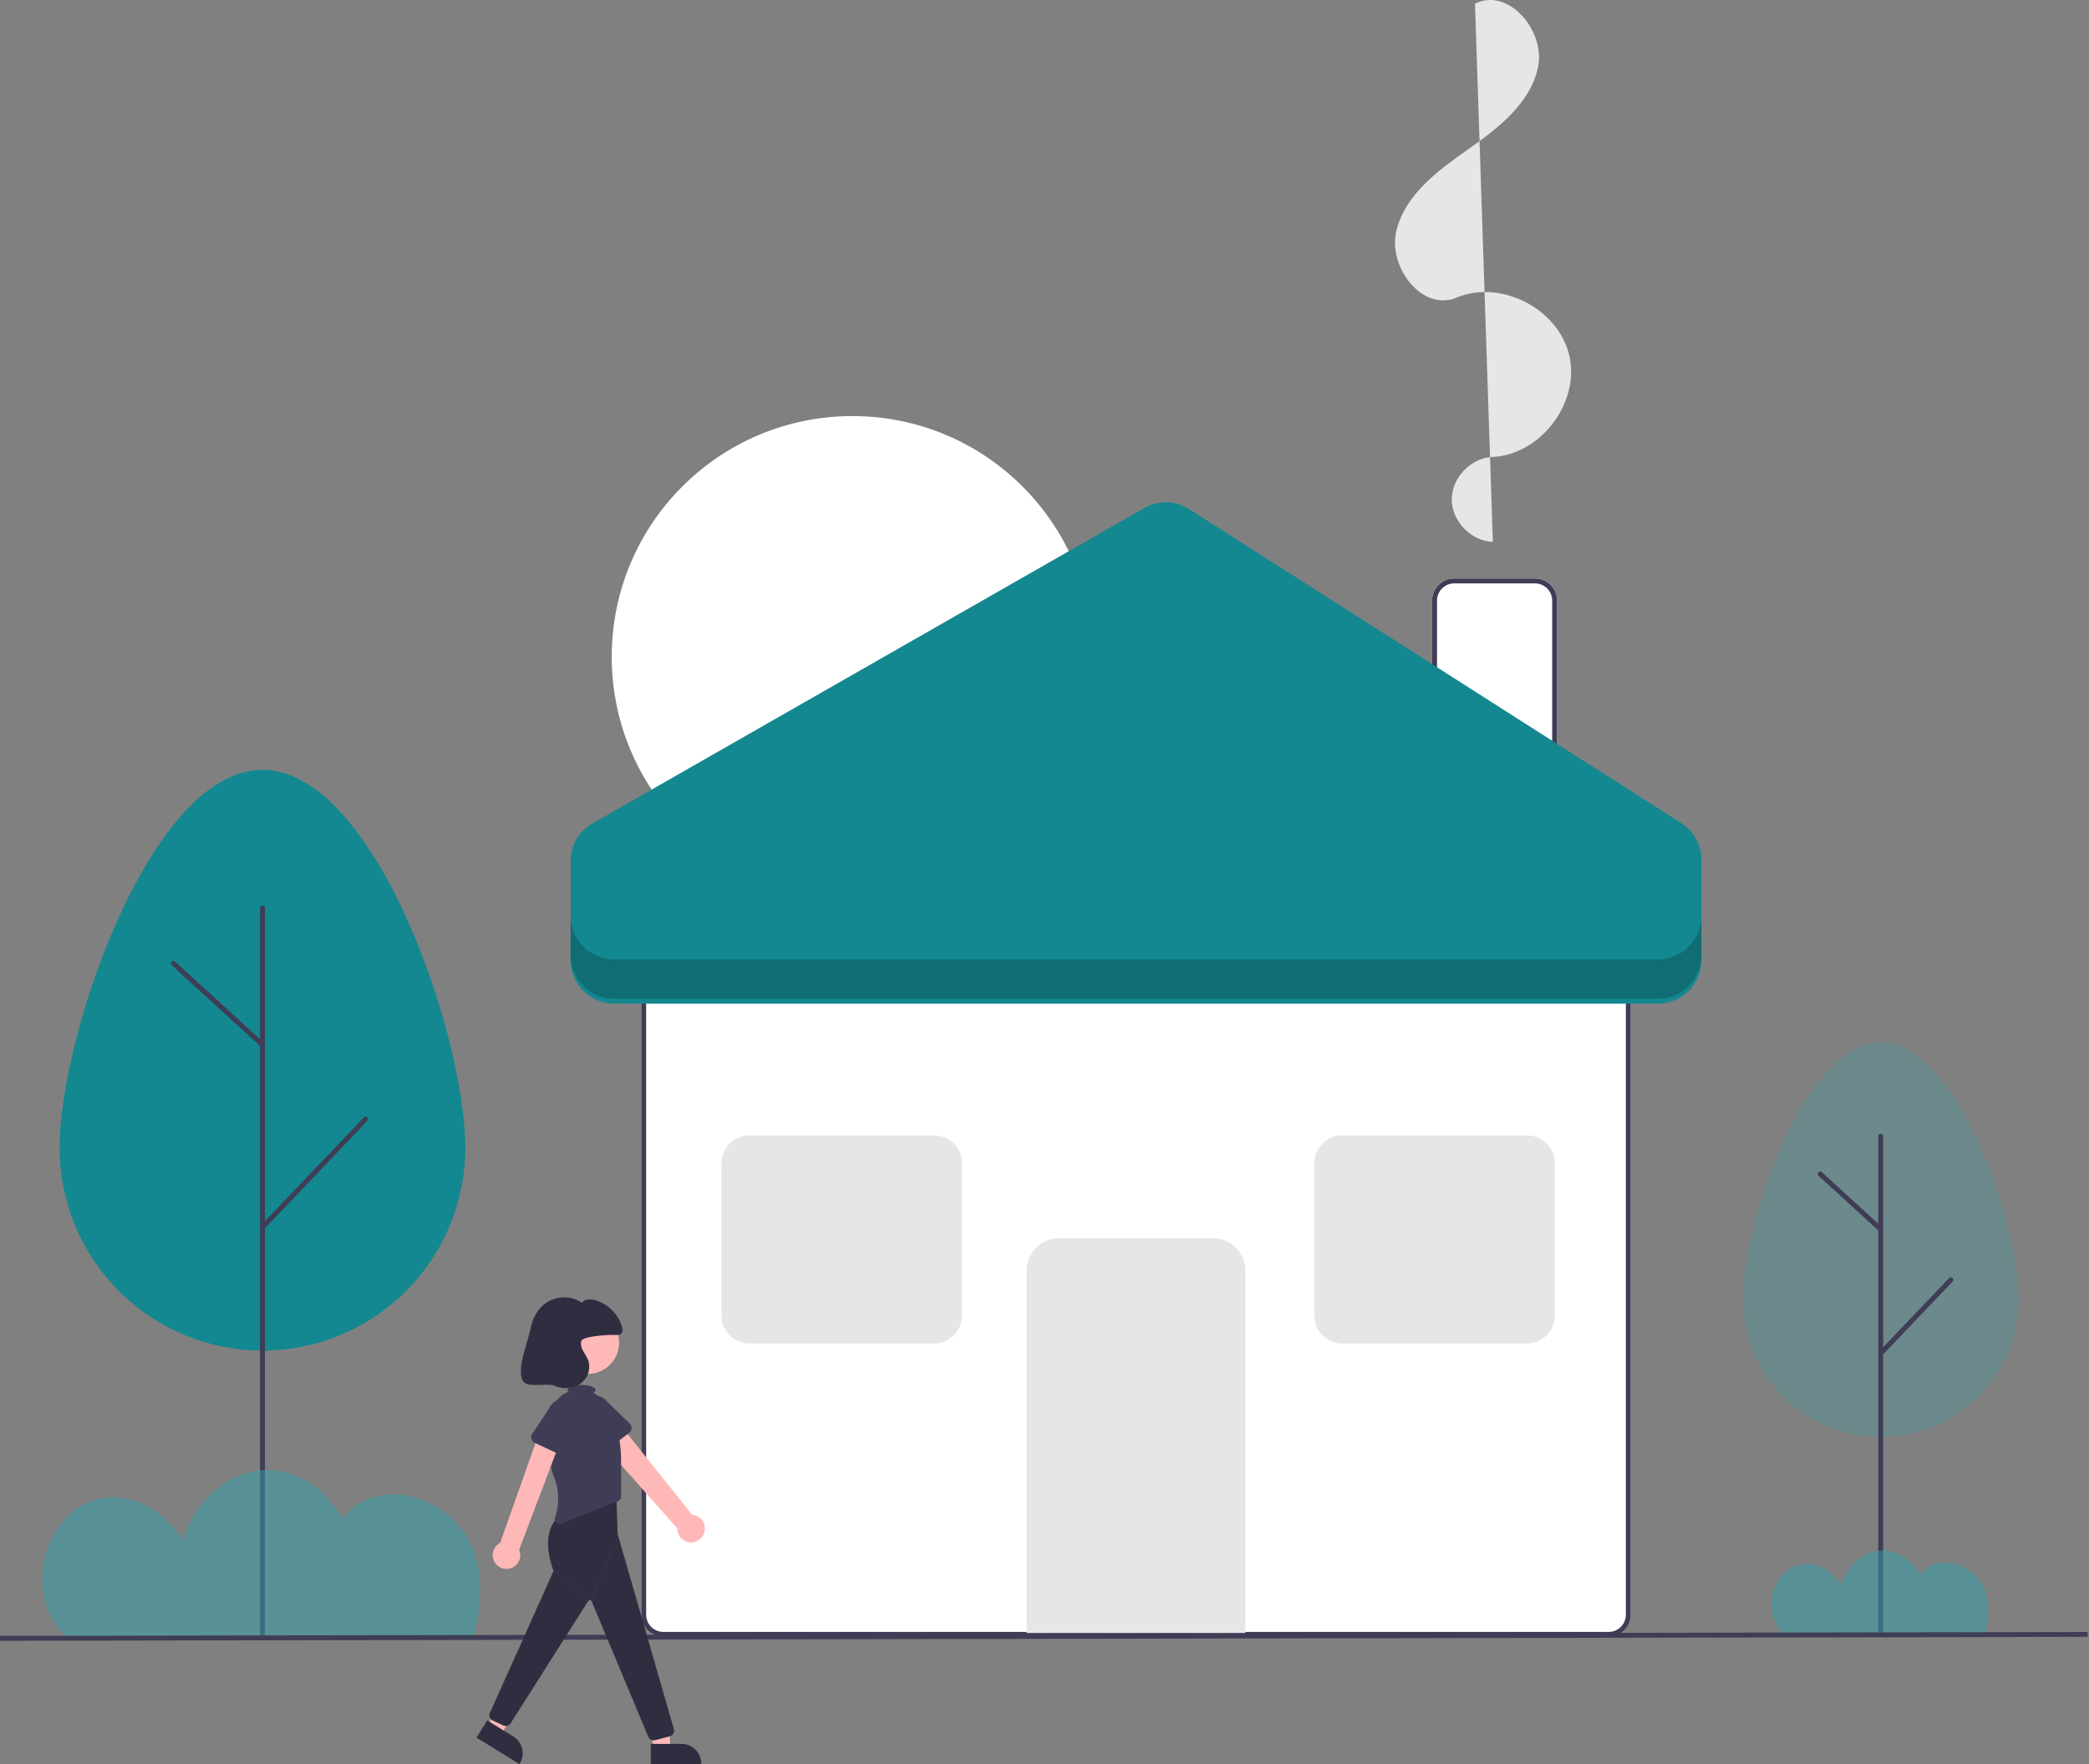 <svg width="148" height="125" viewBox="0 0 148 125" fill="none" xmlns="http://www.w3.org/2000/svg">
<rect x="0" y="0" width="148" height="125" fill="#808080" stroke="none"/>
<g id="Property 1=Default, Style=Color" clip-path="url(#clip0_9742_73830)">
<g id="House">
<path id="Vector" d="M113.97 115.961H46.996C46.581 115.96 46.182 115.795 45.889 115.502C45.595 115.208 45.43 114.81 45.43 114.395V68.662C45.43 68.247 45.595 67.849 45.889 67.555C46.182 67.261 46.581 67.096 46.996 67.096H113.97C114.385 67.096 114.784 67.261 115.077 67.555C115.371 67.849 115.536 68.247 115.536 68.662V114.395C115.536 114.81 115.371 115.208 115.077 115.502C114.784 115.795 114.385 115.96 113.97 115.961Z" fill="white"/>
<path id="Vector_2" d="M113.97 115.961H46.996C46.581 115.96 46.182 115.795 45.889 115.502C45.595 115.208 45.43 114.81 45.43 114.395V68.662C45.43 68.247 45.595 67.849 45.889 67.555C46.182 67.261 46.581 67.096 46.996 67.096H113.97C114.385 67.096 114.784 67.261 115.077 67.555C115.371 67.849 115.536 68.247 115.536 68.662V114.395C115.536 114.81 115.371 115.208 115.077 115.502C114.784 115.795 114.385 115.96 113.97 115.961ZM46.996 67.444C46.673 67.444 46.363 67.573 46.135 67.801C45.907 68.029 45.778 68.339 45.778 68.662V114.395C45.778 114.718 45.907 115.027 46.135 115.256C46.363 115.484 46.673 115.613 46.996 115.613H113.97C114.293 115.613 114.603 115.484 114.831 115.256C115.06 115.027 115.188 114.718 115.188 114.395V68.662C115.188 68.339 115.06 68.029 114.831 67.801C114.603 67.573 114.293 67.444 113.97 67.444H46.996Z" fill="#3F3D56"/>
<path id="Vector_3" d="M88.236 115.687H72.731V90.017C72.731 89.408 72.973 88.825 73.404 88.394C73.834 87.964 74.418 87.721 75.027 87.721H85.94C86.549 87.721 87.132 87.963 87.563 88.394C87.993 88.825 88.235 89.408 88.236 90.017V115.687Z" fill="#E6E6E6"/>
<path id="Vector_4" d="M110.316 57.347H101.461V42.548C101.461 42.133 101.627 41.735 101.92 41.442C102.214 41.148 102.612 40.983 103.027 40.982H108.75C109.165 40.983 109.563 41.148 109.857 41.442C110.15 41.735 110.315 42.133 110.316 42.548V57.347Z" fill="white"/>
<path id="Vector_5" d="M110.316 57.347H101.461V42.548C101.461 42.133 101.627 41.735 101.92 41.442C102.214 41.148 102.612 40.983 103.027 40.982H108.75C109.165 40.983 109.563 41.148 109.857 41.442C110.15 41.735 110.315 42.133 110.316 42.548V57.347ZM101.809 56.999H109.968V42.548C109.967 42.226 109.839 41.916 109.611 41.688C109.382 41.459 109.073 41.331 108.75 41.33H103.027C102.704 41.331 102.394 41.459 102.166 41.688C101.938 41.916 101.809 42.226 101.809 42.548V56.999Z" fill="#3F3D56"/>
<path id="Vector_6" d="M60.391 63.579C69.808 63.579 77.442 55.945 77.442 46.528C77.442 37.111 69.808 29.477 60.391 29.477C50.974 29.477 43.34 37.111 43.34 46.528C43.34 55.945 50.974 63.579 60.391 63.579Z" fill="white"/>
<path id="Vector_7" d="M66.181 95.177H53.084C52.561 95.176 52.06 94.968 51.691 94.599C51.322 94.229 51.114 93.728 51.113 93.206V82.408C51.114 81.886 51.322 81.385 51.691 81.015C52.06 80.646 52.561 80.438 53.084 80.438H66.181C66.704 80.438 67.205 80.646 67.574 81.015C67.944 81.385 68.151 81.886 68.152 82.408V93.206C68.151 93.728 67.944 94.229 67.574 94.599C67.205 94.968 66.704 95.176 66.181 95.177Z" fill="#E6E6E6"/>
<path id="Vector_8" d="M108.185 95.177H95.088C94.565 95.176 94.064 94.968 93.695 94.599C93.326 94.229 93.118 93.728 93.117 93.206V82.408C93.118 81.886 93.326 81.385 93.695 81.015C94.064 80.646 94.565 80.438 95.088 80.438H108.185C108.708 80.438 109.209 80.646 109.578 81.015C109.948 81.385 110.155 81.886 110.156 82.408V93.206C110.155 93.728 109.948 94.229 109.578 94.599C109.209 94.968 108.708 95.176 108.185 95.177Z" fill="#E6E6E6"/>
<path id="Vector_9" d="M40.43 68.036V60.999C40.43 60.459 40.573 59.928 40.844 59.46C41.115 58.993 41.505 58.605 41.974 58.337L81.07 35.992C81.555 35.715 82.107 35.575 82.666 35.589C83.225 35.602 83.769 35.768 84.24 36.069L119.12 58.316C119.554 58.593 119.912 58.975 120.16 59.427C120.407 59.879 120.537 60.386 120.537 60.901V68.036C120.537 68.849 120.214 69.629 119.639 70.204C119.064 70.779 118.284 71.102 117.471 71.102H43.496C42.683 71.102 41.903 70.779 41.328 70.204C40.753 69.629 40.43 68.849 40.43 68.036Z" fill="#138890"/>
<path id="Vector_10" opacity="0.2" d="M117.471 67.971H43.496C42.683 67.971 41.903 67.647 41.328 67.073C40.753 66.498 40.43 65.718 40.43 64.904V67.688C40.43 68.502 40.753 69.282 41.328 69.857C41.903 70.432 42.683 70.755 43.496 70.755H117.471C118.284 70.755 119.064 70.432 119.639 69.857C120.214 69.282 120.537 68.502 120.537 67.688V64.904C120.537 65.718 120.214 66.498 119.639 67.073C119.064 67.647 118.284 67.971 117.471 67.971Z" fill="black"/>
<path id="Vector_11" d="M123.477 92.048C123.477 86.652 127.851 73.848 133.247 73.848C138.643 73.848 143.017 86.652 143.017 92.048C143.017 94.639 141.987 97.124 140.155 98.956C138.323 100.789 135.838 101.818 133.247 101.818C130.655 101.818 128.17 100.789 126.338 98.956C124.506 97.124 123.477 94.639 123.477 92.048Z" fill="#32A4AC" fill-opacity="0.25"/>
<path id="Vector_12" d="M133.244 115.754C133.198 115.754 133.154 115.736 133.121 115.703C133.089 115.671 133.07 115.626 133.07 115.58V80.498C133.07 80.452 133.089 80.408 133.121 80.375C133.154 80.343 133.198 80.324 133.244 80.324C133.29 80.324 133.335 80.343 133.367 80.375C133.4 80.408 133.418 80.452 133.418 80.498V115.58C133.418 115.626 133.4 115.671 133.367 115.703C133.335 115.736 133.29 115.754 133.244 115.754Z" fill="#3F3D56"/>
<path id="Vector_13" d="M133.244 96.054C133.21 96.054 133.177 96.044 133.148 96.025C133.12 96.007 133.098 95.98 133.084 95.948C133.071 95.917 133.067 95.883 133.073 95.849C133.079 95.816 133.095 95.785 133.118 95.76L138.085 90.548C138.101 90.531 138.12 90.518 138.14 90.509C138.161 90.5 138.184 90.495 138.207 90.494C138.23 90.494 138.252 90.498 138.274 90.506C138.295 90.514 138.314 90.526 138.331 90.542C138.348 90.558 138.361 90.577 138.37 90.598C138.379 90.619 138.384 90.641 138.385 90.664C138.385 90.687 138.381 90.71 138.373 90.731C138.365 90.752 138.353 90.772 138.337 90.788L133.37 96C133.354 96.017 133.335 96.031 133.313 96.04C133.291 96.049 133.268 96.054 133.244 96.054Z" fill="#3F3D56"/>
<path id="Vector_14" d="M133.248 87.269C133.204 87.269 133.162 87.252 133.13 87.223L128.838 83.299C128.821 83.283 128.808 83.265 128.798 83.244C128.788 83.223 128.782 83.201 128.781 83.178C128.78 83.155 128.784 83.132 128.792 83.111C128.799 83.089 128.811 83.07 128.827 83.053C128.842 83.036 128.861 83.022 128.882 83.012C128.902 83.003 128.925 82.997 128.948 82.996C128.971 82.995 128.993 82.999 129.015 83.007C129.036 83.014 129.056 83.026 129.073 83.042L133.365 86.966C133.391 86.99 133.409 87.021 133.417 87.055C133.425 87.089 133.423 87.125 133.41 87.158C133.397 87.19 133.375 87.218 133.346 87.238C133.317 87.258 133.283 87.269 133.248 87.269Z" fill="#3F3D56"/>
<path id="Vector_15" d="M4.223 81.312C4.223 73.374 10.657 54.539 18.595 54.539C26.532 54.539 32.967 73.374 32.967 81.312C32.967 85.124 31.453 88.779 28.758 91.475C26.062 94.17 22.407 95.684 18.595 95.684C14.783 95.684 11.127 94.17 8.432 91.475C5.737 88.779 4.223 85.124 4.223 81.312Z" fill="#138890"/>
<path id="Vector_16" d="M18.596 116.101C18.55 116.101 18.506 116.083 18.473 116.051C18.44 116.018 18.422 115.974 18.422 115.927V64.32C18.422 64.274 18.44 64.23 18.473 64.198C18.506 64.165 18.55 64.147 18.596 64.147C18.642 64.147 18.686 64.165 18.719 64.198C18.752 64.23 18.77 64.274 18.77 64.32V115.927C18.77 115.974 18.752 116.018 18.719 116.051C18.686 116.083 18.642 116.101 18.596 116.101Z" fill="#3F3D56"/>
<path id="Vector_17" d="M18.596 87.124C18.562 87.124 18.529 87.114 18.5 87.096C18.472 87.077 18.449 87.05 18.436 87.019C18.422 86.987 18.419 86.953 18.425 86.919C18.431 86.886 18.446 86.855 18.47 86.83L25.776 79.163C25.808 79.13 25.852 79.111 25.898 79.109C25.944 79.108 25.989 79.126 26.022 79.157C26.055 79.189 26.075 79.233 26.076 79.279C26.077 79.325 26.06 79.37 26.028 79.403L18.722 87.07C18.706 87.087 18.686 87.101 18.664 87.11C18.643 87.12 18.619 87.124 18.596 87.124Z" fill="#3F3D56"/>
<path id="Vector_18" d="M18.597 74.197C18.554 74.197 18.512 74.181 18.48 74.151L12.166 68.379C12.132 68.347 12.112 68.304 12.11 68.258C12.107 68.212 12.124 68.167 12.155 68.133C12.186 68.099 12.229 68.078 12.276 68.076C12.322 68.074 12.367 68.091 12.401 68.122L18.715 73.894C18.741 73.918 18.759 73.949 18.767 73.983C18.775 74.017 18.772 74.053 18.759 74.086C18.747 74.119 18.724 74.147 18.695 74.166C18.667 74.186 18.632 74.197 18.597 74.197Z" fill="#3F3D56"/>
<path id="Vector_19" d="M126.422 115.736C126.439 115.748 126.456 115.76 126.473 115.772H140.621C140.899 114.649 140.996 113.525 140.582 112.548C139.992 111.157 138.246 110.288 136.858 110.886C136.529 111.031 136.242 111.258 136.025 111.544C135.483 110.573 134.51 109.841 133.386 109.842C131.979 109.843 130.809 110.994 130.427 112.323C129.812 111.285 128.598 110.56 127.411 110.872C125.425 111.394 124.798 114.48 126.422 115.736Z" fill="#32A4AC" fill-opacity="0.5"/>
<path id="Vector_20" d="M4.87 116.046C4.903 116.072 4.938 116.095 4.972 116.12H33.534C34.093 113.853 34.291 111.583 33.455 109.612C32.264 106.803 28.739 105.049 25.936 106.256C25.272 106.549 24.694 107.007 24.256 107.585C23.16 105.625 21.196 104.147 18.928 104.148C16.087 104.15 13.725 106.474 12.954 109.157C11.713 107.062 9.261 105.598 6.865 106.228C2.856 107.281 1.59 113.512 4.87 116.046Z" fill="#32A4AC" fill-opacity="0.5"/>
<path id="Vector_21" d="M147.9 115.615L0 115.895L0.001 116.243L147.901 115.963L147.9 115.615Z" fill="#3F3D56"/>
</g>
<path id="Vector_22" d="M105.765 38.389C104.23 38.34 102.863 36.94 102.852 35.403C102.841 33.867 104.188 32.447 105.722 32.377C109.14 32.221 111.938 28.553 111.186 25.216C110.434 21.878 106.333 19.765 103.179 21.09C100.759 22.106 98.314 18.905 98.928 16.353C99.541 13.801 101.861 12.088 104.009 10.579C106.156 9.07 108.453 7.299 108.971 4.726C109.489 2.154 106.836 -0.928 104.498 0.264" fill="#E6E6E6"/>
<g id="Person">
<path id="Vector_23" d="M49.91 108.531C49.945 108.394 49.95 108.25 49.924 108.11C49.898 107.971 49.841 107.839 49.758 107.723C49.676 107.608 49.569 107.512 49.445 107.443C49.321 107.373 49.183 107.332 49.042 107.321L43.516 100.412L42.148 101.687L47.986 108.286C47.984 108.525 48.07 108.757 48.227 108.937C48.384 109.117 48.602 109.233 48.839 109.263C49.076 109.293 49.316 109.236 49.514 109.101C49.711 108.966 49.852 108.763 49.91 108.531Z" fill="#FFB8B8"/>
<path id="Vector_24" d="M44.576 101.51L42.829 102.847C42.78 102.885 42.722 102.912 42.661 102.926C42.6 102.94 42.537 102.94 42.476 102.928C42.415 102.915 42.357 102.889 42.306 102.852C42.256 102.815 42.214 102.767 42.184 102.713L41.12 100.795C40.927 100.539 40.843 100.218 40.886 99.901C40.93 99.584 41.097 99.296 41.352 99.103C41.607 98.909 41.928 98.824 42.245 98.866C42.563 98.909 42.85 99.075 43.045 99.33L44.614 100.851C44.659 100.895 44.694 100.948 44.717 101.006C44.74 101.064 44.749 101.127 44.746 101.189C44.742 101.252 44.725 101.313 44.696 101.368C44.666 101.423 44.626 101.472 44.576 101.51Z" fill="#3F3D56"/>
<path id="Vector_25" d="M41.643 97.338C42.869 97.338 43.863 96.344 43.863 95.117C43.863 93.891 42.869 92.897 41.643 92.897C40.416 92.897 39.422 93.891 39.422 95.117C39.422 96.344 40.416 97.338 41.643 97.338Z" fill="#FFB8B8"/>
<g id="LG">
<path id="Subtract" fill-rule="evenodd" clip-rule="evenodd" d="M43.802 108.82L43.759 108.672L43.658 105.6L39.654 107.386L39.643 107.392C38.225 108.56 39.056 110.877 39.211 111.271L41.875 113.398L41.874 113.402L41.874 113.402L43.802 108.82Z" fill="#2F2E41"/>
<g id="L">
<path id="Vector_26" d="M34.566 122.337L35.51 122.919L36.51 121.099L35.369 120.385L34.566 122.337Z" fill="#FFB8B8"/>
<path id="Vector_27" d="M34.517 121.881L36.374 123.028C36.529 123.124 36.664 123.25 36.771 123.398C36.878 123.546 36.955 123.714 36.997 123.892C37.039 124.07 37.045 124.254 37.016 124.434C36.987 124.615 36.922 124.787 36.826 124.943L36.803 124.981L33.762 123.103L34.517 121.881Z" fill="#2F2E41"/>
<path id="Intersect" fill-rule="evenodd" clip-rule="evenodd" d="M41.868 113.384L41.869 113.381L39.204 111.254C39.211 111.27 39.216 111.283 39.22 111.293L34.707 121.352C34.664 121.45 34.66 121.561 34.697 121.661C34.735 121.761 34.81 121.842 34.906 121.888L35.66 122.24C35.748 122.281 35.848 122.289 35.941 122.263C36.035 122.237 36.116 122.178 36.17 122.098L41.678 113.42C41.692 113.399 41.712 113.383 41.734 113.373C41.757 113.362 41.782 113.358 41.807 113.361C41.829 113.364 41.85 113.372 41.868 113.384Z" fill="#2F2E41"/>
</g>
<g id="R">
<path id="Vector_28" d="M46.387 123.907H47.496L47.39 121.832H45.754L46.387 123.907Z" fill="#FFB8B8"/>
<path id="Vector_29" d="M46.105 123.545L48.288 123.545C48.471 123.545 48.652 123.581 48.821 123.651C48.99 123.721 49.143 123.823 49.272 123.952C49.401 124.082 49.504 124.235 49.574 124.404C49.644 124.573 49.68 124.753 49.68 124.936V124.981L46.105 124.981L46.105 123.545Z" fill="#2F2E41"/>
<path id="Intersect_2" fill-rule="evenodd" clip-rule="evenodd" d="M46.306 123.298C46.224 123.298 46.144 123.273 46.076 123.226C46.008 123.179 45.956 123.112 45.927 123.035L41.917 113.449C41.909 113.425 41.894 113.405 41.874 113.389L41.867 113.384L43.795 108.803L47.744 122.503C47.759 122.555 47.763 122.609 47.757 122.663C47.751 122.717 47.733 122.769 47.707 122.816C47.68 122.864 47.644 122.905 47.601 122.938C47.558 122.971 47.509 122.995 47.456 123.009L46.411 123.284C46.377 123.293 46.342 123.298 46.306 123.298Z" fill="#2F2E41"/>
</g>
</g>
<path id="Vector_30" d="M43.71 101.107C43.557 100.495 43.341 99.878 43.052 99.594C42.945 99.49 42.845 99.379 42.752 99.263C42.557 99.018 42.312 98.817 42.033 98.674C42.135 98.618 42.195 98.55 42.195 98.477C42.195 98.277 41.75 98.115 41.2 98.115C40.651 98.115 40.206 98.277 40.206 98.477C40.207 98.5 40.213 98.523 40.223 98.544C40.233 98.565 40.248 98.583 40.265 98.599C39.906 98.745 39.594 98.987 39.364 99.298C39.133 99.609 38.992 99.978 38.956 100.363C38.828 101.739 38.79 103.498 39.241 104.61C39.618 105.53 39.648 106.556 39.325 107.496C39.303 107.562 39.3 107.632 39.317 107.699C39.334 107.766 39.37 107.827 39.42 107.874C39.471 107.921 39.533 107.953 39.601 107.966C39.669 107.978 39.739 107.971 39.803 107.945L43.777 106.344C43.844 106.317 43.901 106.271 43.941 106.211C43.982 106.151 44.003 106.081 44.003 106.009V103.577C44.007 102.745 43.908 101.915 43.71 101.107Z" fill="#3F3D56"/>
<path id="Vector_31" d="M36.106 111.124C36.244 111.092 36.374 111.03 36.486 110.942C36.597 110.854 36.689 110.743 36.753 110.617C36.817 110.49 36.852 110.351 36.857 110.209C36.862 110.067 36.835 109.926 36.779 109.795L39.888 101.597L38.312 101.189L35.436 109.304C35.223 109.412 35.057 109.595 34.97 109.818C34.882 110.04 34.88 110.287 34.962 110.512C35.045 110.736 35.207 110.922 35.418 111.035C35.629 111.148 35.873 111.18 36.106 111.124Z" fill="#FFB8B8"/>
<path id="Vector_32" d="M39.876 103.151L37.884 102.219C37.827 102.192 37.777 102.154 37.736 102.106C37.696 102.059 37.666 102.003 37.649 101.942C37.632 101.882 37.628 101.819 37.638 101.757C37.648 101.695 37.671 101.636 37.705 101.584L38.916 99.756C39.054 99.467 39.3 99.244 39.601 99.137C39.903 99.029 40.234 99.046 40.524 99.182C40.813 99.319 41.037 99.564 41.145 99.865C41.254 100.166 41.239 100.498 41.104 100.788L40.478 102.882C40.46 102.942 40.429 102.997 40.388 103.044C40.347 103.091 40.296 103.129 40.239 103.154C40.181 103.18 40.12 103.193 40.057 103.193C39.994 103.192 39.933 103.178 39.876 103.151Z" fill="#3F3D56"/>
<path id="Vector_33" d="M43.681 94.572C43.781 94.583 43.883 94.565 43.972 94.519C44.136 94.412 44.12 94.168 44.065 93.98C43.926 93.53 43.677 93.122 43.34 92.794C43.002 92.465 42.588 92.227 42.134 92.101C41.818 92.017 41.418 92.021 41.237 92.293C40.782 91.99 40.234 91.861 39.692 91.927C39.15 91.994 38.65 92.252 38.282 92.656C37.923 93.078 37.683 93.588 37.589 94.134C37.399 95.064 36.586 96.981 37.036 97.817C37.336 98.373 38.715 97.94 39.298 98.182C39.588 98.308 39.905 98.361 40.221 98.335C40.537 98.31 40.841 98.207 41.108 98.036C41.368 97.856 41.564 97.597 41.667 97.297C41.769 96.997 41.772 96.672 41.676 96.371C41.574 96.149 41.456 95.934 41.323 95.729C41.191 95.522 41.136 95.273 41.17 95.029C41.252 94.658 43.005 94.558 43.681 94.572Z" fill="#2F2E41"/>
</g>
</g>
<defs>
<clipPath id="clip0_9742_73830">
<rect width="147.901" height="125" fill="white"/>
</clipPath>
</defs>
</svg>
